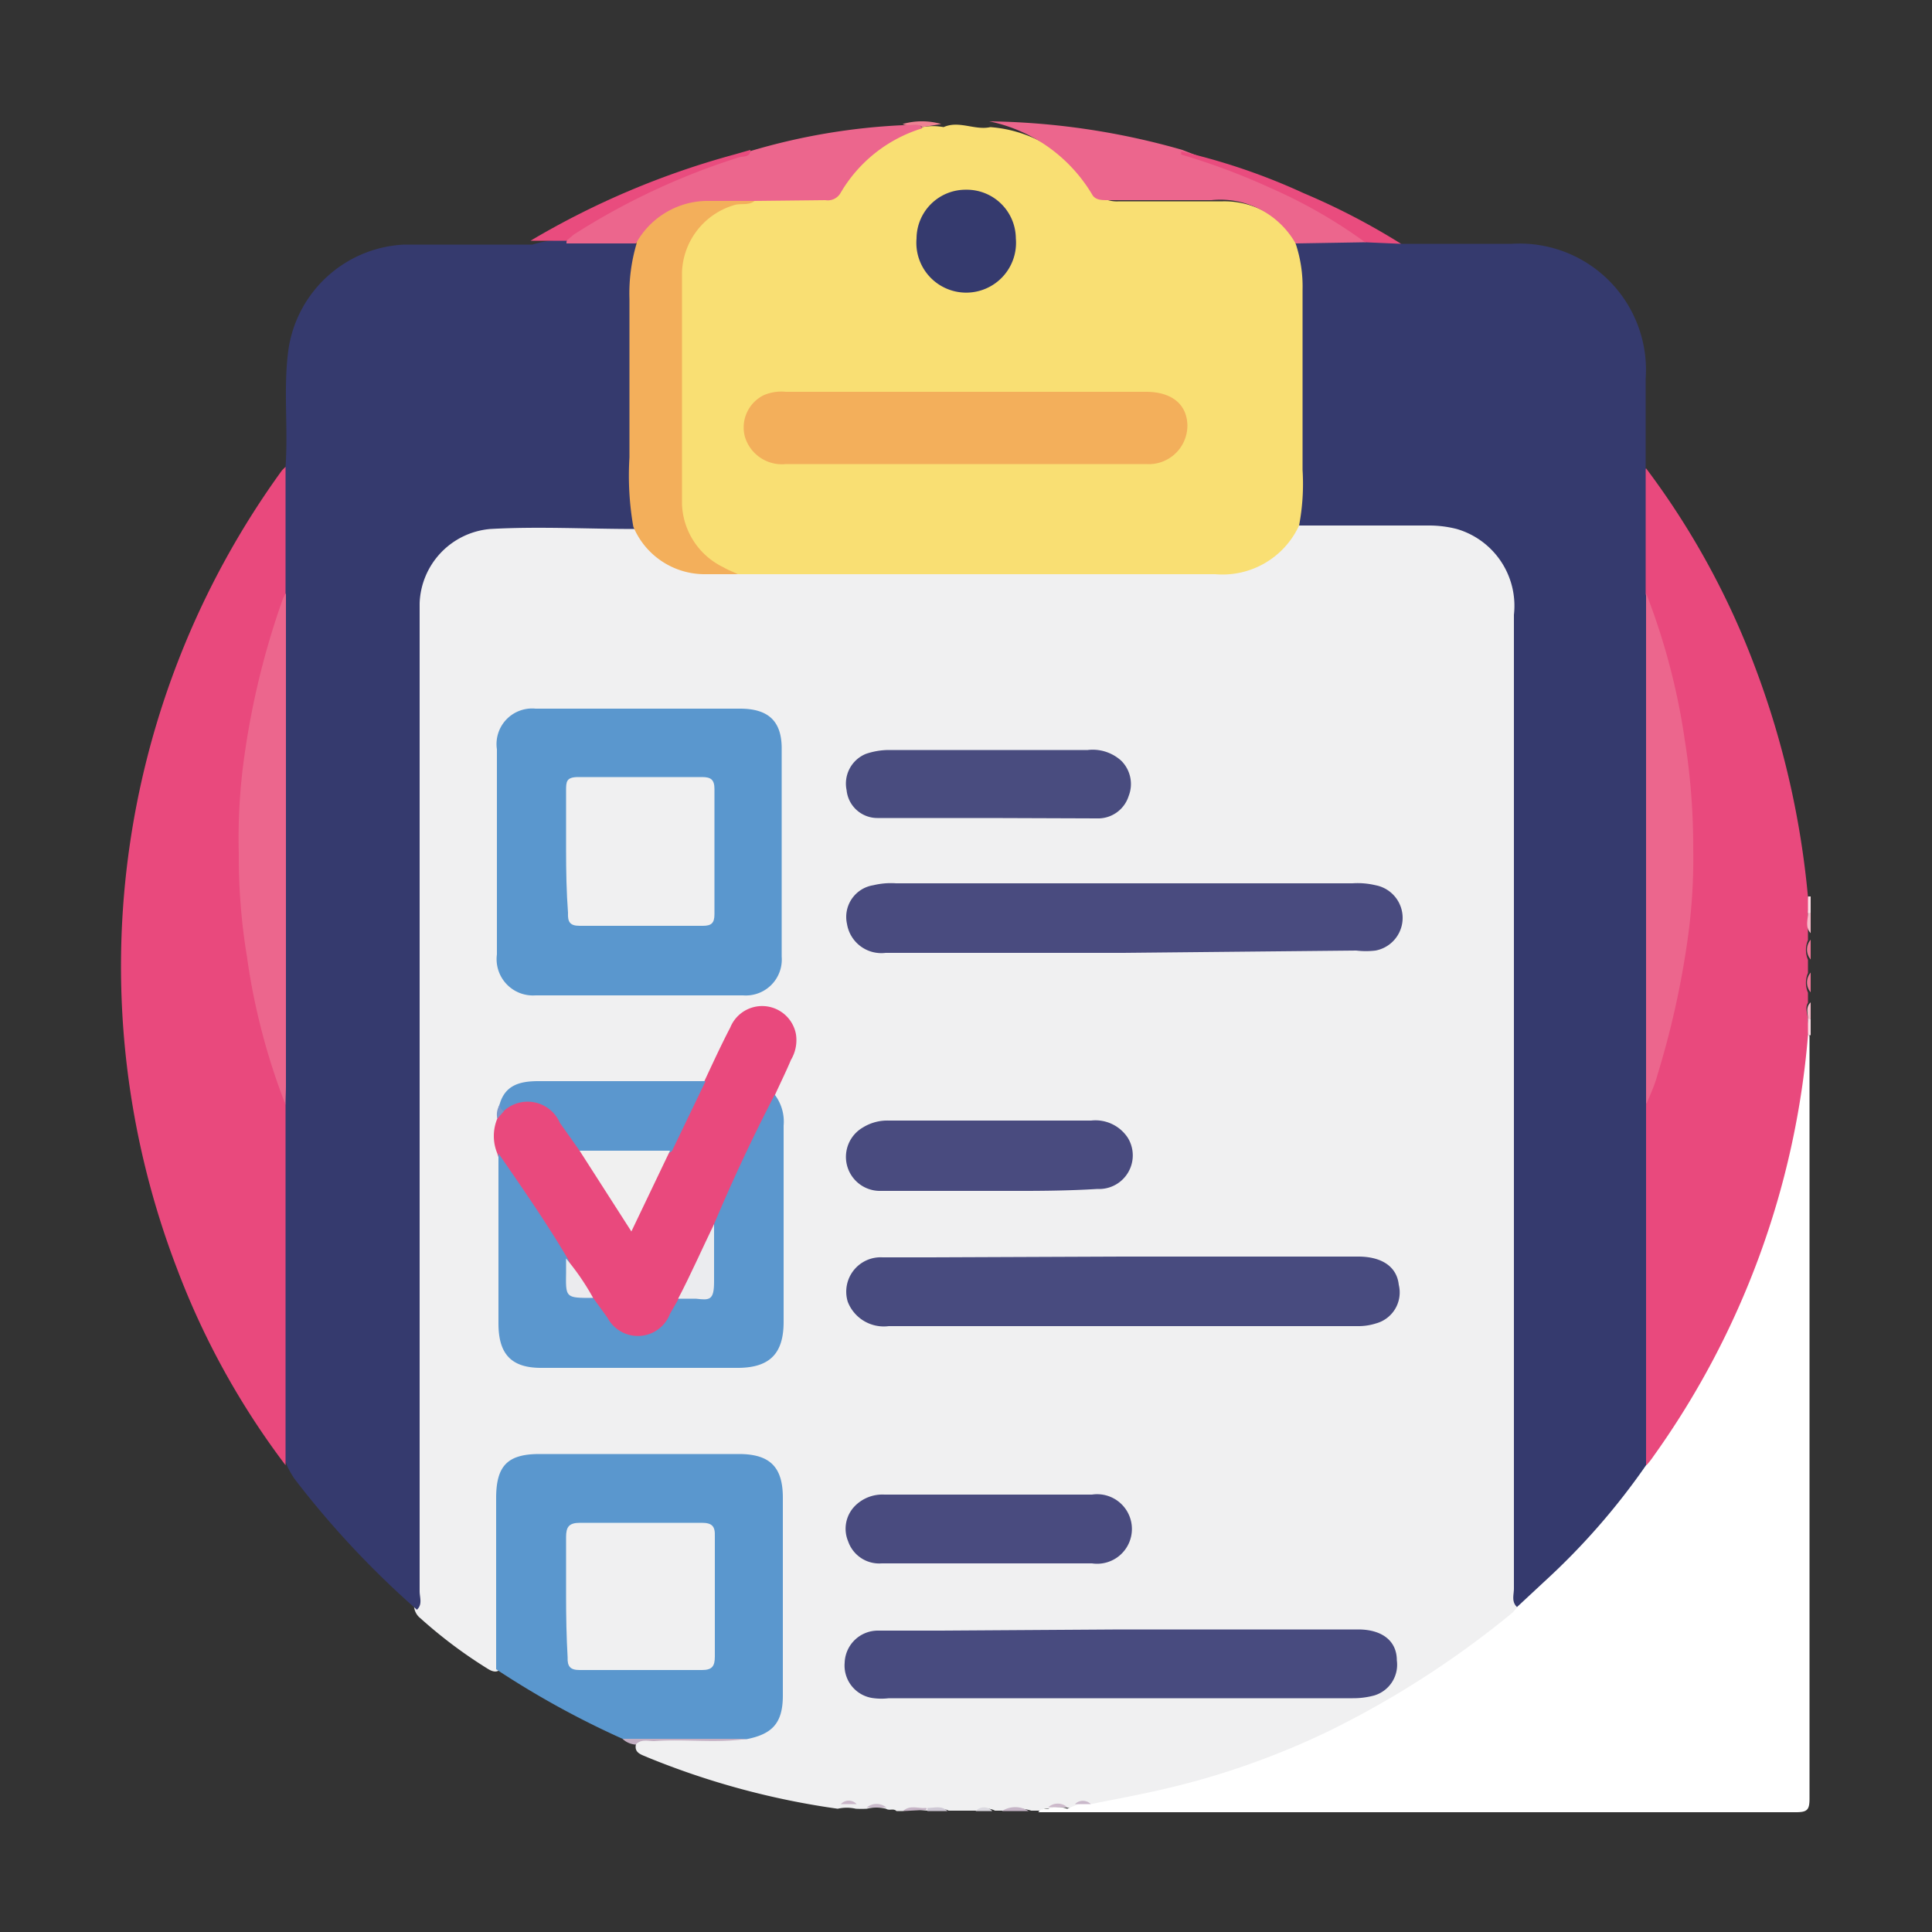 <svg xmlns="http://www.w3.org/2000/svg" id="Capa_1" data-name="Capa 1" viewBox="0 0 50 50"><rect x="0" y="0" width="50" height="50" fill="#333333" stroke="none"/><defs><style>.cls-1{fill:#f0f0f1;}.cls-2{fill:#fff;}.cls-3{fill:#e9497d;}.cls-4{fill:#c5b4c6;}.cls-5{fill:#c6b4c6;}.cls-6{fill:#ee7898;}.cls-7{fill:#f6bac8;}.cls-8{fill:#cec8d4;}.cls-9{fill:#fbdce4;}.cls-10{fill:#dbd9e0;}.cls-11{fill:#353a6e;}.cls-12{fill:#f9df73;}.cls-13{fill:#5a97ce;}.cls-14{fill:#484b7f;}.cls-15{fill:#494b7f;}.cls-16{fill:#5b97ce;}.cls-17{fill:#f3af5b;}.cls-18{fill:#494c7f;}.cls-19{fill:#c3afc3;}.cls-20{fill:#cabbcb;}.cls-21{fill:#cdbacb;}.cls-22{fill:#7895c9;}.cls-23{fill:#cab7c9;}.cls-24{fill:#c9b8ca;}.cls-25{fill:#ec668d;}.cls-26{fill:#e94c7e;}.cls-27{fill:#ef8193;}.cls-28{fill:#f0f0f0;}.cls-29{fill:#ebecef;}.cls-30{fill:#ebebee;}</style></defs><path class="cls-1" d="M23.37,46.87H23.2c-.08-.08-.18,0-.27-.06a1.06,1.06,0,0,0-.5,0,2.7,2.7,0,0,1-.28,0,1.07,1.07,0,0,0-.47,0,20.48,20.48,0,0,1-4.92-1.33c-.15-.07-.38-.11-.29-.38A.76.76,0,0,1,17,45h1.88a1.77,1.77,0,0,0,.46-.07.93.93,0,0,0,.79-1c0-1.7,0-3.41,0-5.11,0-.69-.33-1-1-1H14c-.74,0-1,.25-1,1,0,1.23,0,2.47,0,3.71a2,2,0,0,1,0,.59c-.1.2-.25.15-.39.06a12.22,12.22,0,0,1-1.73-1.3.43.43,0,0,1-.16-.41,7.54,7.54,0,0,1,0-.82V16a2.79,2.79,0,0,1,.3-1.45,2,2,0,0,1,1.47-1.05,19.62,19.62,0,0,1,3.83-.06.69.69,0,0,1,.39.32,1.87,1.87,0,0,0,1.81.94c.24,0,.48,0,.72,0,4,0,8,0,12,0a2.29,2.29,0,0,0,2.22-1,.45.45,0,0,1,.19-.17,12.26,12.26,0,0,1,4.23.11,2,2,0,0,1,1.46,1.86,5.93,5.93,0,0,1,0,.73q0,12.4,0,24.82a3,3,0,0,1,0,.43c0,.28-.15.44-.34.59a22.64,22.64,0,0,1-8,4.18,23.62,23.62,0,0,1-2.63.55.86.86,0,0,0-.45,0,.78.78,0,0,1-.22,0,1,1,0,0,0-.49,0c-.09,0-.19,0-.27.06h-.25a1.16,1.16,0,0,0-.69,0h-.25a.47.47,0,0,0-.43,0h-.77c-.17-.09-.35,0-.52,0S23.56,46.78,23.37,46.87Z"></path><path class="cls-2" d="M28.23,46.69c.65-.13,1.3-.25,1.94-.4a20.35,20.35,0,0,0,4.26-1.51,24.41,24.41,0,0,0,4.72-3.05l.11-.13c.06-.32.33-.48.55-.68a19.25,19.25,0,0,0,2.74-3.1A21.9,21.9,0,0,0,46,30.47a20.7,20.7,0,0,0,.54-2.93,1.54,1.54,0,0,1,.17-.73.09.09,0,0,1,.12,0q0,9.87,0,19.74c0,.29-.06.35-.35.35H26.87c.07-.1.17-.08.26-.09a.75.75,0,0,1,.49,0l.2-.08A.58.58,0,0,1,28.23,46.69Z"></path><path class="cls-3" d="M46.79,26.8a21.8,21.8,0,0,1-4,10.89,2,2,0,0,1-.18.23.54.54,0,0,1-.16-.46c0-2.86,0-5.72,0-8.57a1.52,1.52,0,0,1,0-.21,18.94,18.94,0,0,0,.13-13c0-.12-.1-.24-.13-.36-.07-.94,0-1.88,0-2.82a.44.44,0,0,1,.15-.38,20.53,20.53,0,0,1,2.8,5.09,22.69,22.69,0,0,1,1.39,6,1.44,1.44,0,0,1,0,.41c0,.18,0,.37,0,.54v.17a.65.65,0,0,0,0,.51v.34a.65.65,0,0,0,0,.51v.26c-.09.15,0,.3,0,.46A1.35,1.35,0,0,1,46.79,26.8Z"></path><path class="cls-4" d="M25.93,46.87a.64.64,0,0,1,.69,0Z"></path><path class="cls-5" d="M23.37,46.87c.18-.17.4-.06.59-.08,0,0,.05,0,0,.05l0,0Z"></path><path class="cls-6" d="M46.86,25.68a.39.39,0,0,1,0-.51Z"></path><path class="cls-6" d="M46.86,24.83a.39.39,0,0,1,0-.51Z"></path><path class="cls-7" d="M46.86,24.15c-.15-.16-.07-.34-.07-.52s.05,0,.07,0Z"></path><path class="cls-8" d="M24,46.87a.22.22,0,0,0,0-.08c.18,0,.37-.07.52.08Z"></path><path class="cls-9" d="M46.79,26.8v-.43s0-.05.07,0v.42Z"></path><path class="cls-9" d="M46.86,23.63h-.07V23.2h.07Z"></path><path class="cls-7" d="M46.86,26.37h-.07c0-.15-.07-.3.07-.43Z"></path><path class="cls-10" d="M25.25,46.87a.29.29,0,0,1,.43,0Z"></path><path class="cls-11" d="M7.39,12.08c.07-1-.06-2,.07-3a3.18,3.18,0,0,1,3-2.75c1.11,0,2.21,0,3.32,0a2.53,2.53,0,0,1,.95-.11c.41,0,.82,0,1.23,0a.91.91,0,0,1,.56.13.48.48,0,0,1,.06.33,65.22,65.22,0,0,0-.06,6.56.65.65,0,0,1-.08.45c-1.25,0-2.5-.07-3.75,0a2,2,0,0,0-1.83,1.92c0,.17,0,.34,0,.51q0,12.53,0,25.06c0,.16.08.34-.07.48a23.67,23.67,0,0,1-3.17-3.39,2.75,2.75,0,0,1-.17-.29,1.87,1.87,0,0,1-.15-.66c0-2.89,0-5.78,0-8.67a6.76,6.76,0,0,0,0-1.19V16.55a7.88,7.88,0,0,0,0-1.19c0-.87,0-1.75,0-2.62A1.87,1.87,0,0,1,7.39,12.08Z"></path><path class="cls-11" d="M42.6,28.59v9.33a17.91,17.91,0,0,1-2.62,3l-.72.67c-.15-.14-.08-.32-.08-.48V15.91a2.07,2.07,0,0,0-1.48-2.22A2.9,2.9,0,0,0,37,13.6H33.61a.45.45,0,0,1-.08-.36c.06-2,0-3.93,0-5.9,0-.36-.17-.7-.05-1,.4-.26.85-.11,1.28-.14.17,0,.34,0,.51,0a2.41,2.41,0,0,1,1,.11l2.85,0a3.27,3.27,0,0,1,3.47,3.49c0,.77,0,1.53,0,2.3v3.27a6.9,6.9,0,0,1,.15,1.44c0,3.45,0,6.91,0,10.36A5.78,5.78,0,0,1,42.6,28.59Z"></path><path class="cls-12" d="M33.53,6.3a3.52,3.52,0,0,1,.18,1.21c0,1.55,0,3.1,0,4.65a5.76,5.76,0,0,1-.09,1.44,2.18,2.18,0,0,1-2.17,1.26c-3.87,0-7.74,0-11.61,0l-.73,0a1.88,1.88,0,0,1-1.59-1.95c0-1.79,0-3.58,0-5.37a2.14,2.14,0,0,1,2-2.41,9.16,9.16,0,0,1,1.57,0,.81.81,0,0,0,.78-.4,3.33,3.33,0,0,1,2-1.44,1.47,1.47,0,0,1,.55,0c.4-.18.81.09,1.21,0a3.36,3.36,0,0,1,2.58,1.54.82.82,0,0,0,.75.38h2.69a2.21,2.21,0,0,1,1.46.52A.94.94,0,0,1,33.53,6.3Z"></path><path class="cls-13" d="M12.86,22V19.39a.92.92,0,0,1,1-1.05c1.76,0,3.53,0,5.29,0,.7,0,1.07.29,1.08,1,0,1.81,0,3.62,0,5.42a.93.93,0,0,1-1,1q-2.68,0-5.37,0a.94.94,0,0,1-1-1.06Z"></path><path class="cls-13" d="M16.11,45a23.13,23.13,0,0,1-3.27-1.8c0-1.48,0-3,0-4.43,0-.84.3-1.14,1.12-1.14q2.58,0,5.16,0c.8,0,1.14.33,1.14,1.13v5.12c0,.72-.28,1-.94,1.13C18.26,45,17.19,45.07,16.11,45Z"></path><path class="cls-14" d="M29.05,32.52h6.1c.61,0,1,.26,1.05.73a.83.83,0,0,1-.59,1,1.49,1.49,0,0,1-.47.07H23a1,1,0,0,1-1.06-.63.89.89,0,0,1,.9-1.15c.41,0,.82,0,1.23,0Z"></path><path class="cls-14" d="M29,42.17c2.05,0,4.1,0,6.15,0,.61,0,1,.29,1,.8a.83.83,0,0,1-.59.91,2.08,2.08,0,0,1-.55.07H23a1.58,1.58,0,0,1-.38,0,.85.85,0,0,1-.76-.92.86.86,0,0,1,.87-.83c.54,0,1.08,0,1.62,0Z"></path><path class="cls-15" d="M29.07,24.66c-2.05,0-4.1,0-6.15,0a.9.9,0,0,1-1-.75.83.83,0,0,1,.68-1,1.94,1.94,0,0,1,.59-.05H35a2,2,0,0,1,.6.05.86.86,0,0,1,0,1.69,2.07,2.07,0,0,1-.5,0Z"></path><path class="cls-3" d="M18.22,28c.22-.47.44-.95.68-1.41a.89.89,0,0,1,1.7.18,1,1,0,0,1-.13.66c-.13.31-.28.61-.42.92a3.35,3.35,0,0,1-.52,1.32c-.3.69-.63,1.36-.94,2s-.61,1.34-.95,2a3.9,3.9,0,0,1-.37.62,1,1,0,0,1-1.51.05,5.84,5.84,0,0,1-.47-.64c-.21-.37-.46-.72-.7-1.07-.45-.71-.93-1.4-1.39-2.09a2.31,2.31,0,0,1-.33-.69,1.17,1.17,0,0,1,0-.9,1.08,1.08,0,0,1,.15-.28.94.94,0,0,1,1.47.2c.21.27.39.56.59.83.42.64.86,1.27,1.29,1.94.25-.66.63-1.24.87-1.88l.66-1.34A1.25,1.25,0,0,1,18.22,28Z"></path><path class="cls-16" d="M15.35,33.59l.37.51a.89.89,0,0,0,1.62-.1l.23-.4a.6.6,0,0,1,.23-.1c.55-.1.56-.1.56-.65a3.85,3.85,0,0,1,.12-1.17c.48-1.14,1-2.25,1.57-3.35a1.15,1.15,0,0,1,.23.8v5.08c0,.81-.35,1.18-1.16,1.19H14c-.78,0-1.1-.37-1.1-1.15,0-1.47,0-2.93,0-4.4.62.9,1.24,1.79,1.79,2.72a.75.75,0,0,1,.1.32A.61.61,0,0,0,15.35,33.59Z"></path><path class="cls-17" d="M19.53,5.2c-.15.12-.33.06-.5.1a1.88,1.88,0,0,0-1.38,1.75q0,3,0,6a1.89,1.89,0,0,0,1.07,1.63c.12.07.25.12.38.18h-.89a2,2,0,0,1-1.82-1.23,7.66,7.66,0,0,1-.1-1.79c0-1.36,0-2.73,0-4.1a4.54,4.54,0,0,1,.18-1.42c0-.54.45-.78.85-1a3.69,3.69,0,0,1,2.05-.24A.26.26,0,0,1,19.53,5.2Z"></path><path class="cls-15" d="M25.58,30.82H22.8a.88.88,0,0,1-.47-1.64A1.2,1.2,0,0,1,23,29h5.24a1,1,0,0,1,.95.45.87.87,0,0,1-.79,1.32C27.43,30.83,26.5,30.82,25.58,30.82Z"></path><path class="cls-15" d="M25.59,40.46H22.82a.85.85,0,0,1-.87-.57.84.84,0,0,1,.17-.91,1,1,0,0,1,.77-.3h5.37a.9.9,0,1,1,0,1.78Z"></path><path class="cls-18" d="M25.58,21.17c-.95,0-1.91,0-2.86,0a.8.8,0,0,1-.81-.72.83.83,0,0,1,.5-.94,1.86,1.86,0,0,1,.58-.1h5.16a1.1,1.1,0,0,1,.87.28.85.85,0,0,1,.19.91.83.83,0,0,1-.82.58Z"></path><path class="cls-16" d="M15,29.78l-.51-.72a.91.91,0,0,0-1.46-.3c-.17,0-.14-.08-.1-.18.14-.49.51-.6,1-.6h4.33l-.87,1.81a.69.69,0,0,1-.39.14A4.76,4.76,0,0,1,15,29.78Z"></path><path class="cls-19" d="M16.11,45h3.23c-.8.12-1.61,0-2.41.06-.16,0-.34-.06-.48.09A.54.54,0,0,1,16.11,45Z"></path><path class="cls-20" d="M22.94,46.78h-.51A.39.39,0,0,1,22.94,46.78Z"></path><path class="cls-21" d="M27.62,46.77h-.49A.37.37,0,0,1,27.62,46.77Z"></path><path class="cls-22" d="M12.94,28.58a.2.2,0,0,0,.1.18l-.17.19A.48.48,0,0,1,12.94,28.58Z"></path><path class="cls-23" d="M22.17,46.69h-.41A.28.28,0,0,1,22.17,46.69Z"></path><path class="cls-24" d="M28.23,46.69h-.41A.29.29,0,0,1,28.23,46.69Z"></path><path class="cls-3" d="M7.39,12.08v3.27c-.18,1.07-.58,2.08-.77,3.15a18.72,18.72,0,0,0,.48,8.89c.12.39.2.8.29,1.2v9.33a20.25,20.25,0,0,1-2.81-5.09A21.85,21.85,0,0,1,7.3,12.17Z"></path><path class="cls-25" d="M33.53,6.3a2.24,2.24,0,0,0-2.18-1.12c-.9,0-1.79,0-2.69,0-.14,0-.29,0-.38-.12A4.05,4.05,0,0,0,25.6,3.14a19,19,0,0,1,5,.74c.75.3,1.54.51,2.29.85A19.91,19.91,0,0,1,35,5.88c.15.09.35.16.34.39Z"></path><path class="cls-25" d="M19.53,5.2c-.43,0-.85,0-1.27,0a2.12,2.12,0,0,0-1.8,1.1l-1.8,0c0-.27.24-.34.41-.44a15.59,15.59,0,0,1,3.85-1.76,1.33,1.33,0,0,0,.5-.19,16.42,16.42,0,0,1,3.94-.67c.18,0,.37-.15.51.08A3.7,3.7,0,0,0,21.75,5a.38.38,0,0,1-.39.18Z"></path><path class="cls-26" d="M35.33,6.27a13.05,13.05,0,0,0-2.46-1.41A17.29,17.29,0,0,0,30.57,4l0,0,0-.08A16.24,16.24,0,0,1,33.74,5a17.73,17.73,0,0,1,2.52,1.31Z"></path><path class="cls-26" d="M19.42,3.88c0,.2-.19.16-.29.19a17.9,17.9,0,0,0-4.28,2l-.19.16h-.93A21.22,21.22,0,0,1,19,4Z"></path><path class="cls-27" d="M23.87,3.29c-.15-.13-.34,0-.51-.08a1.81,1.81,0,0,1,1,0Z"></path><path class="cls-25" d="M42.6,28.59c0-1,0-2.08,0-3.12V15.86c0-.17,0-.34,0-.51a17.27,17.27,0,0,1,1,3.79,17.49,17.49,0,0,1,.22,2.79,15,15,0,0,1-.16,2.49,22.66,22.66,0,0,1-.76,3.38C42.83,28.07,42.71,28.33,42.6,28.59Z"></path><path class="cls-25" d="M7.39,28.59a17,17,0,0,1-1-3.84,15.78,15.78,0,0,1-.21-2.65,15,15,0,0,1,.14-2.5,20.67,20.67,0,0,1,1-4.1,1.09,1.09,0,0,1,.08-.15c0,1,0,2.08,0,3.12v9.61C7.4,28.25,7.39,28.42,7.39,28.59Z"></path><path class="cls-17" d="M25,10.14h4.66c.66,0,1.06.32,1.07.87a1,1,0,0,1-1.07,1H20.34a1,1,0,0,1-1.06-.7.93.93,0,0,1,.48-1.08,1.15,1.15,0,0,1,.58-.09Z"></path><path class="cls-11" d="M25,4.91a1.27,1.27,0,0,1,1.29,1.26,1.29,1.29,0,1,1-2.57,0A1.27,1.27,0,0,1,25,4.91Z"></path><path class="cls-1" d="M14.65,22c0-.51,0-1,0-1.53,0-.24,0-.36.32-.36h3.2c.23,0,.32.07.32.31q0,1.62,0,3.24c0,.23-.08.3-.3.3H15c-.26,0-.31-.11-.3-.34C14.66,23.09,14.65,22.55,14.65,22Z"></path><path class="cls-1" d="M14.65,41.32c0-.51,0-1,0-1.54,0-.26.07-.37.36-.37q1.58,0,3.15,0c.27,0,.35.09.34.35,0,1,0,2.07,0,3.11,0,.25-.07.35-.33.35H15c-.24,0-.32-.09-.31-.33C14.66,42.37,14.65,41.84,14.65,41.32Z"></path><path class="cls-28" d="M15,29.78h2.34l-1,2.09Z"></path><path class="cls-29" d="M18.48,31.68c0,.5,0,1,0,1.49s-.12.48-.47.44h-.46C17.87,33,18.17,32.32,18.48,31.68Z"></path><path class="cls-30" d="M15.35,33.59c-.71,0-.71,0-.7-.64,0-.12,0-.25,0-.38A6.3,6.3,0,0,1,15.35,33.59Z"></path></svg>